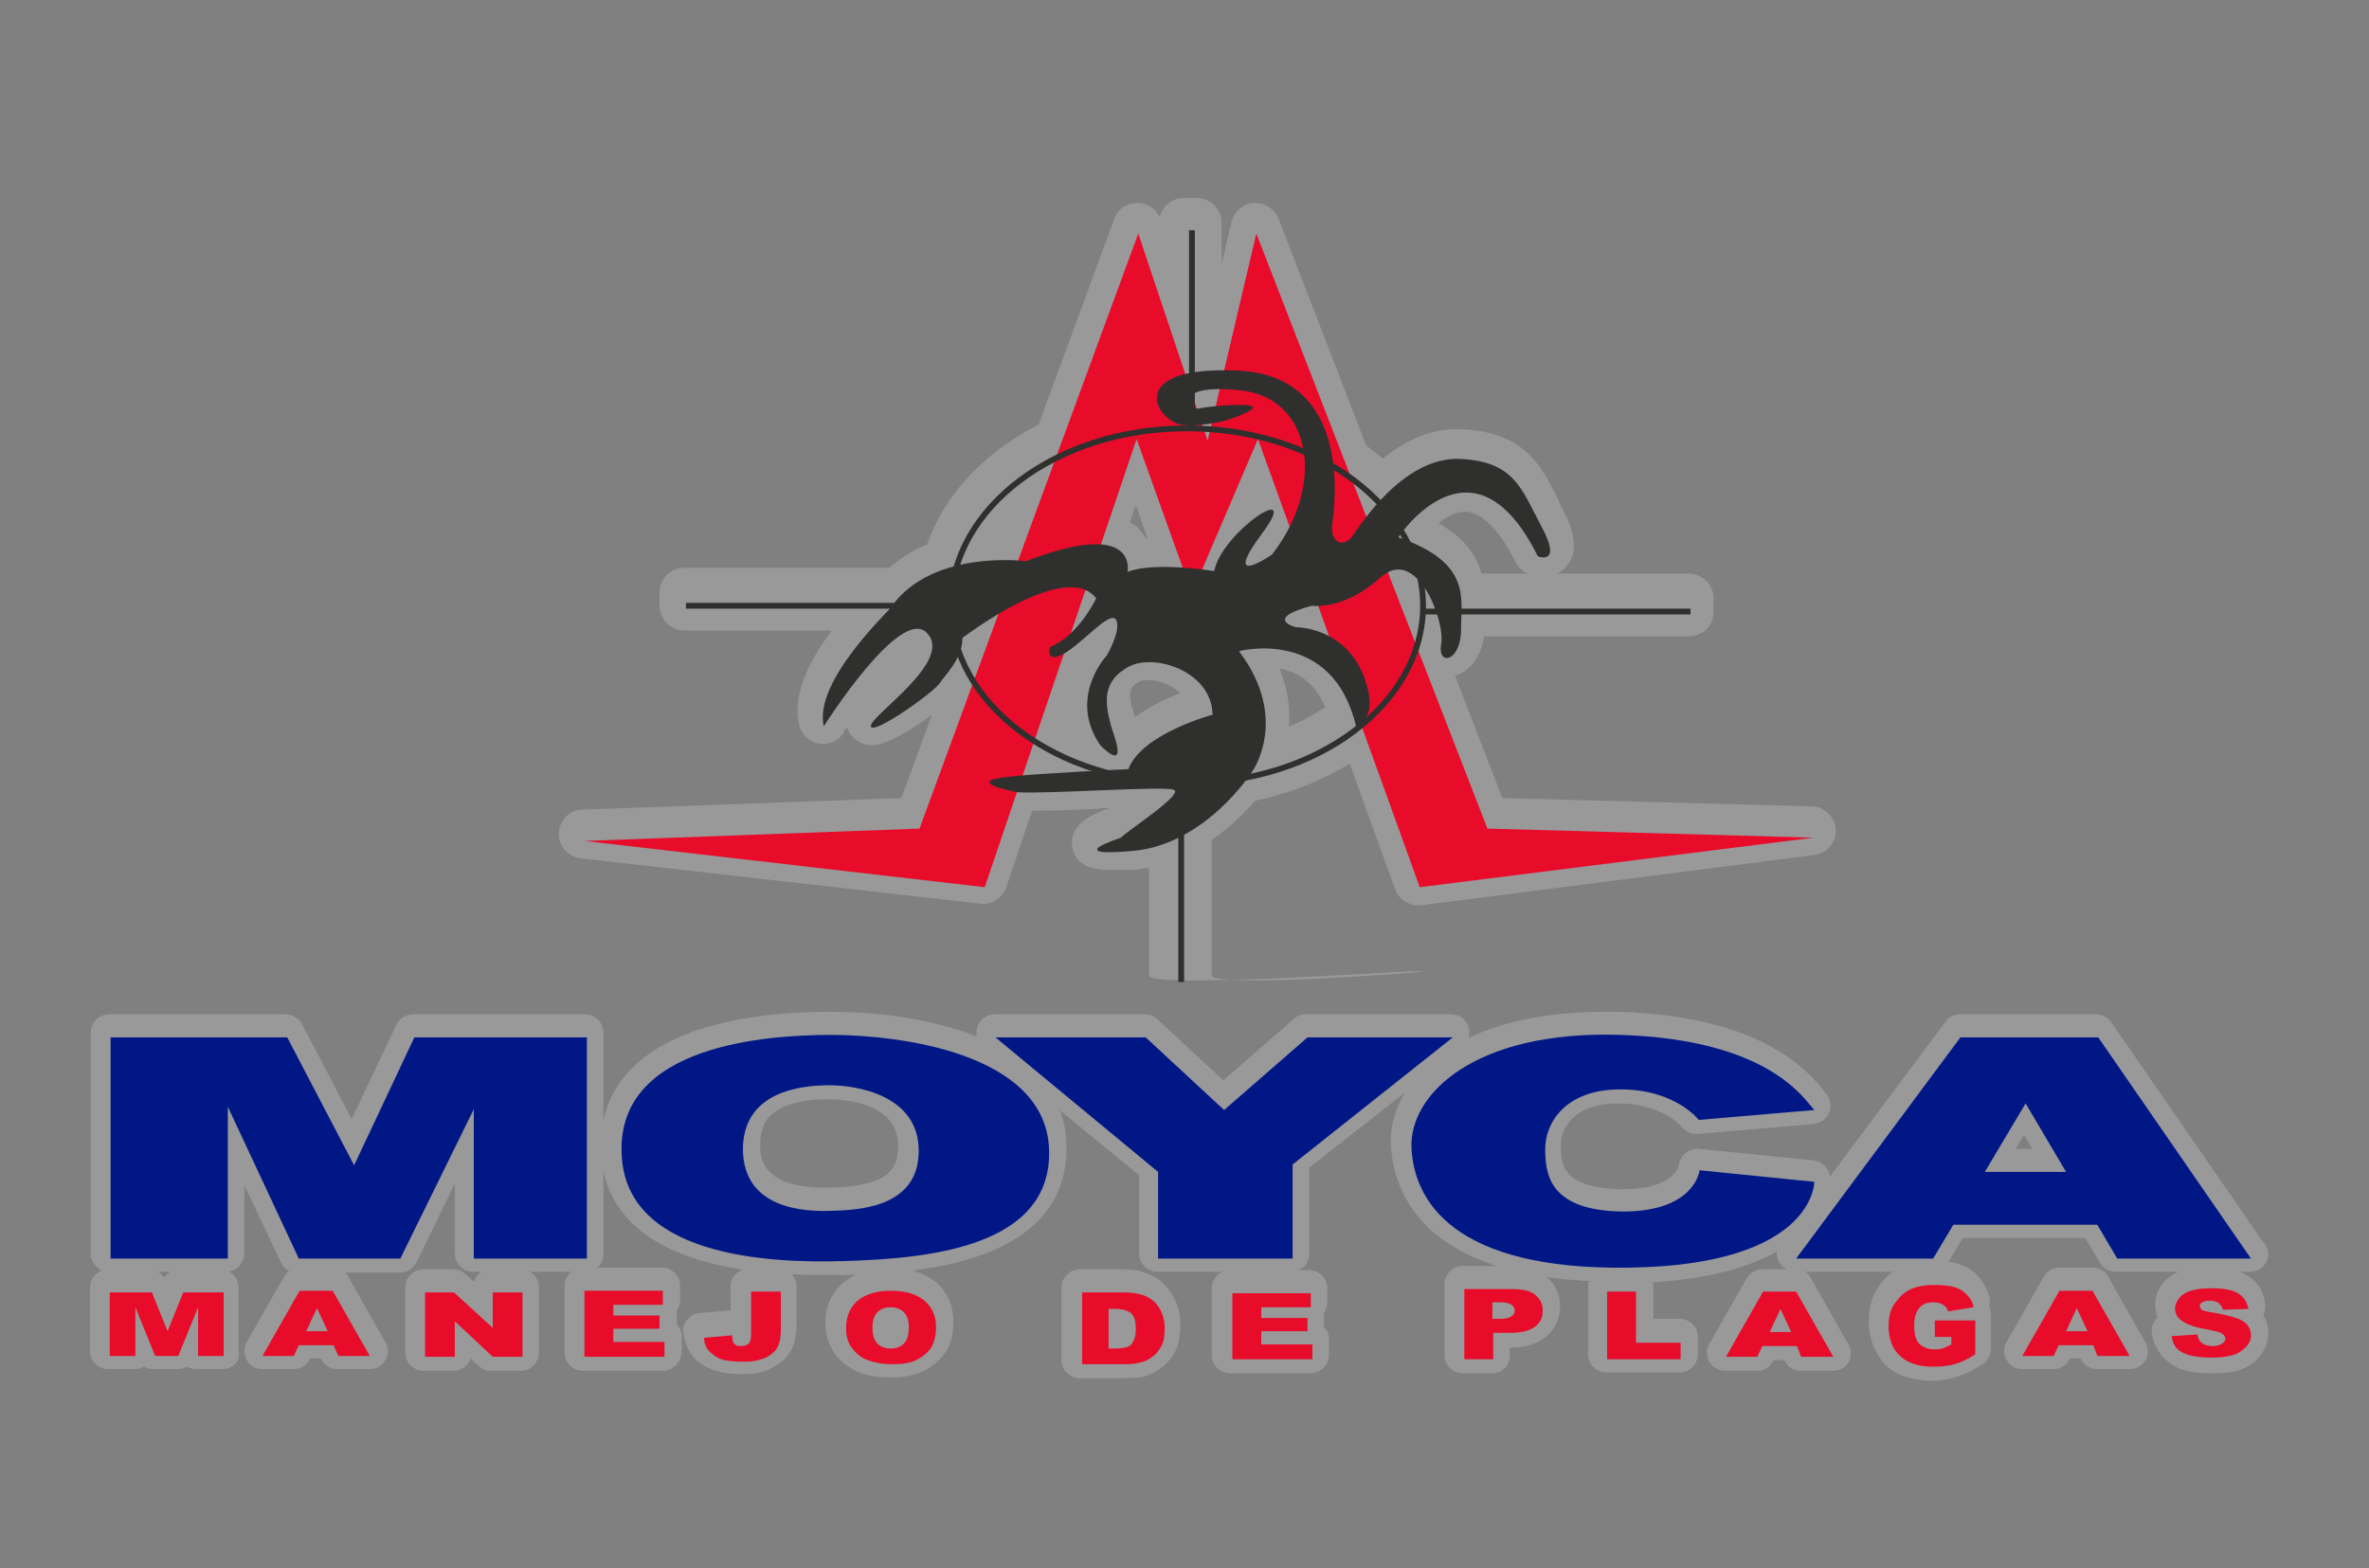 <?xml version="1.0" encoding="utf-8"?>
<!-- Generator: Adobe Illustrator 18.0.0, SVG Export Plug-In . SVG Version: 6.00 Build 0)  -->
<!DOCTYPE svg PUBLIC "-//W3C//DTD SVG 1.1//EN" "http://www.w3.org/Graphics/SVG/1.1/DTD/svg11.dtd">
<svg version="1.1" xmlns="http://www.w3.org/2000/svg" xmlns:xlink="http://www.w3.org/1999/xlink" x="0px" y="0px"
	 viewBox="0 0 287 190" enable-background="new 0 0 287 190" xml:space="preserve">
<rect x="0" y="0" width="287" height="190" fill="#808080" stroke="none"/>
<g id="Capa_1">
	<g>
		<g opacity="0.2">
			<g>
				<g>
					<g>
						<g>
							<polygon fill="#FFFFFF" points="70.6,101.1 119.1,106.7 137.5,52.4 144.2,71.1 152.2,52.4 171.8,106.7 219.5,100.7 180,99.6 
								152,27.5 146.1,52.6 137.7,27.5 111.2,99.6 							"/>
							<path fill="#FFFFFF" d="M171.8,109.7c-1.2,0-2.4-0.8-2.8-2l-17.1-47.3l-5,11.7c-0.5,1.1-1.6,1.8-2.8,1.8
								c-1.2,0-2.3-0.8-2.7-2l-3.8-10.7l-15.7,46.3c-0.4,1.3-1.8,2.2-3.1,2L70.3,104c-1.5-0.2-2.7-1.5-2.6-3.1
								c0.1-1.5,1.3-2.8,2.9-2.8l38.6-1.4L135,26.5c0.4-1.2,1.5-1.9,2.8-1.9c0,0,0,0,0,0c1.3,0,2.4,0.8,2.8,2l5.1,15.2l3.5-14.9
								c0.3-1.3,1.4-2.2,2.7-2.3c1.3-0.1,2.5,0.7,3,1.9L182,96.7l37.5,1c1.5,0,2.8,1.3,2.9,2.8c0.1,1.5-1,2.9-2.6,3.1l-47.7,6.1
								C172.1,109.7,171.9,109.7,171.8,109.7z M109.6,102.7l7.5,0.9l17.6-52.1c0.4-1.2,1.5-2,2.8-2c1.3,0,2.4,0.8,2.8,2l4.1,11.5
								l3.4-7.9c-0.5,0.3-1,0.5-1.6,0.6c-1.3,0.1-2.5-0.8-2.9-2l-5.7-17.1L114,100.7c-0.4,1.1-1.5,1.9-2.7,1.9L109.6,102.7z
								 M152.2,49.4C152.2,49.4,152.2,49.4,152.2,49.4c1.3,0,2.4,0.8,2.8,2l18.8,52.1l7-0.9l-0.9,0c-1.2,0-2.2-0.8-2.7-1.9
								l-24.5-63.2l-3.2,13.6C150,50.1,151,49.4,152.2,49.4z"/>
						</g>
					</g>
				</g>
				<g>
					<g>
						<g>
							<path fill="#FFFFFF" d="M143.6,95c-16.2,0-29.4-10-29.4-22.3s13.2-22.3,29.4-22.3s29.4,10,29.4,22.3S159.8,95,143.6,95z
								 M143.6,51.9c-15.3,0-27.8,9.3-27.8,20.7s12.5,20.7,27.8,20.7s27.8-9.3,27.8-20.7S158.9,51.9,143.6,51.9z"/>
							<path fill="#FFFFFF" d="M143.6,97.9c-17.8,0-32.4-11.3-32.4-25.3s14.5-25.3,32.4-25.3S176,58.7,176,72.6
								S161.5,97.9,143.6,97.9z M143.6,54.9c-13.7,0-24.8,8-24.8,17.8s11.1,17.8,24.8,17.8s24.8-8,24.8-17.8S157.3,54.9,143.6,54.9z
								"/>
						</g>
					</g>
				</g>
				<g>
					<g>
						<g>
							<rect x="82.9" y="71.8" fill="#FFFFFF" width="32.2" height="1.6"/>
							<path fill="#FFFFFF" d="M115,76.4H82.9c-1.6,0-3-1.3-3-3v-1.6c0-1.6,1.3-3,3-3H115c1.6,0,3,1.3,3,3v1.6
								C118,75.1,116.7,76.4,115,76.4z"/>
						</g>
					</g>
				</g>
				<g>
					<g>
						<g>
							<rect x="172.2" y="72.5" fill="#FFFFFF" width="32.4" height="1.6"/>
							<path fill="#FFFFFF" d="M204.6,77.1h-32.4c-1.6,0-3-1.3-3-3v-1.6c0-1.6,1.3-3,3-3h32.4c1.6,0,3,1.3,3,3v1.6
								C207.6,75.8,206.3,77.1,204.6,77.1z"/>
						</g>
					</g>
				</g>
				<g>
					<g>
						<g>
							<rect x="142.1" y="94.1" fill="#FFFFFF" width="1.6" height="24"/>
							<path fill="#FFFFFF" d="M172.5,117.7h-1.6c-1.6,0-31.7,2.1-31.7,0.5v-24c0-1.6,1.3-3,3-3h1.6c1.6,0,3,1.3,3,3v24
								C146.7,119.8,174.1,117.7,172.5,117.7z"/>
						</g>
					</g>
				</g>
				<g>
					<g>
						<g>
							<rect x="143.4" y="27" fill="#FFFFFF" width="1.6" height="24"/>
							<path fill="#FFFFFF" d="M145,54h-1.6c-1.6,0-3-1.3-3-3V27c0-1.6,1.3-3,3-3h1.6c1.6,0,3,1.3,3,3v24C148,52.7,146.7,54,145,54z
								"/>
						</g>
					</g>
				</g>
				<g>
					<g>
						<g>
							<path fill="#FFFFFF" d="M99.6,87.2c0,0,9.3-14.7,12.5-11.3c3.3,3.4-7,10.1-6.8,11.3s7.9-4.3,8.4-5.3c0.6-0.9,2.7-2.9,2.7-5.4
								c0,0,12.5-9.6,16.2-4.8c0,0-2.1,4.5-5.6,5.9c0,0-0.6,2.1,1.7,0.8c2.3-1.3,5.6-5.3,6.3-4.1c0.7,1.2-1.1,4.3-1.1,4.3
								s-4.8,5.1-0.8,10.9c0,0,3.2,3.4,1.7-1.1c-1.5-4.4-1.3-6.7,1.7-8.4c3.1-1.7,10.1,0.5,10.2,5.8c0,0-8.6,2.3-10.2,6.6
								c0,0-10.9,0.5-14.3,0.9c-6.2,0.6,0.9,1.9,0.9,1.9c4.5,0.2,17.6-0.8,18.9-0.3c1.3,0.5-5.7,5-6.4,5.8c0,0-7.4,2.4,1.5,1.6
								c8.8-0.8,14.4-9.6,14.4-9.6s4.6-6.4-1.6-14.6c0,0,11.4-3,14.2,9.2c0,0,2.2-0.9,1.5-4.2c-1.7-8-8.8-7.9-8.8-7.9s-4-1,1.9-2.6
								c0,0,3.9,0.6,8.3-3.4c4.4-4,7.9,5.2,7.4,8c-0.5,2.8,2.4,2.2,2.4-1.7s1.3-8.1-7.6-11.2c0,0,9-13.6,16.9,2.3c0,0,3,1.2,0.5-3.5
								c-2.5-4.7-3.3-8-10-8.3c-6.8-0.2-11.9,7.9-13,9.4s-2.7,0.8-2.4-1.5c0.3-2.3,2.5-18-11.5-18.6s-9.7,6.3-6.6,6.6
								c3.1,0.2,6.4-0.7,8.2-1.8c1.8-1.1-5.2-0.5-6.2-0.2c-1,0.3-3.6-3.1,5-2.2c8.6,0.9,10.4,11.4,3.8,19.9c0,0-6.4,4.4-1.1-2.7
								c4.8-6.5-5,0-5.9,4.7c0,0-7.3-1.2-10.5,0.1c0,0,1.4-6.6-12.3-1.3c0,0-11.3-1.5-16.3,5.5C108,72.8,98.3,81.6,99.6,87.2z"/>
							<path fill="#FFFFFF" d="M134.3,105.4c-2.6,0-4.1-0.9-4.4-2.8c-0.4-2.7,2.3-3.9,4.3-4.6c0.1,0,0.1-0.1,0.2-0.1
								c-0.5,0-0.9,0-1.4,0.1c-3.8,0.2-7.7,0.3-9.9,0.2c-0.2,0-0.3,0-0.4,0c-2.2-0.4-6-1.1-5.8-4.3c0.1-3,3.6-3.3,5.2-3.5
								c1.6-0.2,4.9-0.4,7.9-0.5c-1.6-3-1.5-5.9-0.8-8.4c-1.8,0.6-3.4,0.2-4.4-1.1c-1.1-1.4-0.7-3.2-0.5-3.7
								c0.3-0.9,0.9-1.6,1.8-1.9c0.6-0.2,1.1-0.6,1.7-1.1c-2.7,0.8-6.2,3-8.4,4.5c-0.5,2.2-1.8,3.8-2.6,4.8
								c-0.2,0.2-0.3,0.4-0.4,0.5c-0.9,1.4-7.9,6.8-10.7,6.8c-1.4,0-2.7-0.9-3.1-2.2c-0.1,0.2-0.3,0.4-0.4,0.7c-0.6,1-1.8,1.5-3,1.3
								c-1.2-0.2-2.1-1.1-2.4-2.3c-1.5-6.7,6.8-14.9,9.1-17c5.3-7,15.3-6.7,18.1-6.5c3.6-1.4,6.5-2,8.8-2c3.1,0,4.8,1.2,5.6,2.3
								c0.2,0.2,0.3,0.4,0.4,0.6c2-0.2,4.6,0,6.5,0.2c2-3.7,6.3-7.2,8.8-7.2c0.3,0,0.7,0,1,0.1c0.4-2,0.3-3.8-0.3-5.4
								c-0.3-0.6-0.6-1.2-1.1-1.6c-0.1,0.1-0.3,0.2-0.5,0.3c-2.5,1.5-6.5,2.4-10,2.2c-2.9-0.2-6.1-3-5.9-6.4
								c0.1-2.4,1.7-6.6,12.8-6.1c4.6,0.2,8.3,1.8,10.8,4.8c1.8,2.2,3.8,5.9,3.8,12.2c2.7-3,6.7-6.3,11.8-6.3c0,0,0.3,0,0.4,0
								c7.8,0.3,9.8,4.4,11.8,8.4c0.2,0.5,0.5,1,0.7,1.5c1,1.9,1.9,4.3,0.7,6.3c-0.7,1.1-1.8,1.7-3.2,1.7c-0.8,0-1.5-0.2-1.8-0.4
								c-0.7-0.3-1.2-0.8-1.5-1.4c-1.1-2.3-3.5-6.1-6.1-6.1c-1.1,0-2.3,0.6-3.2,1.4c5.4,3.1,5.8,7.1,5.6,11c0,0.4,0,0.8,0,1.2
								c0,4.2-2.3,6.4-4.6,6.4c-1.1,0-2.1-0.5-2.7-1.3c-0.6-0.7-1.2-1.9-0.9-3.9c0.1-1.3-1.3-4.9-2.3-5.5c0,0-0.1,0.1-0.2,0.2
								c-1.8,1.7-3.6,2.7-5.2,3.3c2,1.6,3.8,4,4.6,7.7c1,4.6-1.7,7-3.3,7.6c-0.8,0.3-1.7,0.3-2.5-0.1c-0.8-0.4-1.3-1.1-1.5-2
								c-1-4.1-3-6.4-6.3-7c3.1,7.5-0.8,13.2-1,13.5c-0.2,0.3-6.4,9.9-16.6,10.9C136,105.4,135,105.4,134.3,105.4z M140.8,91.8
								c1.1,0,1.7,0.1,2.2,0.3c1,0.4,1.9,1.4,2.1,2.5c0,0.3,0,0.5,0,0.8c2.4-2.1,3.9-4.3,3.9-4.4c0.4-0.6,3.2-5.1-1.4-11.2
								c-0.6-0.8-0.8-1.8-0.5-2.8c0.3-0.9,1.1-1.7,2-1.9c0.2,0,1.5-0.4,3.4-0.4c0-0.2,0-0.4,0-0.5c0-3.1,3.7-4.1,5.5-4.5
								c0.4-0.1,0.8-0.1,1.2-0.1c0.9,0,2.9-0.2,5.3-2.1c-1.6,0.9-3.7,0.5-5-0.9c-0.4-0.5-0.7-1-0.9-1.7c-0.6,1.2-1.4,2.3-2.2,3.4
								c-0.2,0.2-0.4,0.4-0.6,0.6c-2.8,2-4.9,2.3-6.4,1.3c-0.6,0.8-1.7,1.3-2.8,1.1c0,0-2.9-0.5-5.7-0.5c-2.1,0-3,0.3-3.3,0.4
								c-0.4,0.1-0.8,0.2-1.2,0.2c0.5,0.3,0.9,0.7,1.1,1.2c0.7,1.2,0.7,2.5,0.4,3.8c5.2-0.6,11.7,3.1,11.7,9.2
								c0,1.4-0.9,2.5-2.2,2.9C145.4,89.3,142.6,90.5,140.8,91.8z M139.1,82.4c-0.5,0-0.9,0.1-1.1,0.2c-1,0.6-1.6,0.9-0.5,4.3
								c1.8-1.3,3.8-2.3,5.5-2.9C142,83,140.4,82.4,139.1,82.4z M112.3,72.7c0.7,0.2,1.4,0.6,1.9,1.2c0.1,0.1,0.2,0.2,0.3,0.4
								c0,0,0.1,0,0.1-0.1c0.5-0.4,3-2.3,6.2-4C118.4,70.3,114.9,70.8,112.3,72.7z"/>
						</g>
					</g>
				</g>
			</g>
			<g>
				<g>
					<polygon fill="#FFFFFF" points="13.2,151.9 27.4,151.9 27.4,133.5 36,151.9 48.4,151.9 57.3,133.7 57.3,151.9 70.9,151.9 
						70.9,125.1 50.1,125.1 42.7,140.6 34.6,125.1 13.2,125.1 					"/>
					<path fill="#FFFFFF" d="M70.9,154.1H57.3c-1.2,0-2.2-1-2.2-2.2v-8.5l-4.6,9.5c-0.4,0.8-1.2,1.3-2,1.3H36c-0.9,0-1.7-0.5-2-1.3
						l-4.4-9.3v8.3c0,1.2-1,2.2-2.2,2.2H13.2c-1.2,0-2.2-1-2.2-2.2v-26.8c0-1.2,1-2.2,2.2-2.2h21.4c0.8,0,1.6,0.5,2,1.2l6,11.5
						l5.4-11.4c0.4-0.8,1.2-1.3,2-1.3h20.9c1.2,0,2.2,1,2.2,2.2v26.8C73.2,153.1,72.2,154.1,70.9,154.1z M59.5,149.7h9.2v-22.3H51.5
						l-6.7,14.2c-0.4,0.8-1.1,1.3-2,1.3c-0.9,0-1.6-0.5-2-1.2l-7.5-14.2H15.5v22.3h9.7v-16.2c0-1.1,0.7-2,1.8-2.2
						c1-0.2,2.1,0.3,2.5,1.2l8,17.1H47l8.3-16.9c0.5-0.9,1.5-1.4,2.5-1.2c1,0.2,1.7,1.1,1.7,2.2V149.7z"/>
				</g>
			</g>
			<g>
				<g>
					<path fill="#FFFFFF" d="M100.5,124.8c8,0,26.1,2.1,26.4,14s-15.4,13.1-24.8,13.4c-9.4,0.3-26.9-0.6-27-13.4
						C74.9,126.1,92.4,124.8,100.5,124.8z M89.9,138.7c0.1,7.1,7.2,7.6,11.1,7.4c3.8-0.1,10.3-0.8,10.2-7.4
						c-0.1-6.6-7.5-7.8-10.8-7.8C97,130.9,89.8,131.6,89.9,138.7z"/>
					<path fill="#FFFFFF" d="M99.6,154.5c-22.1,0-26.8-8.5-26.8-15.6c0-3.8,1.2-6.9,3.8-9.5c5.6-5.6,16.1-6.8,24-6.8
						c13,0,28.4,4.2,28.6,16.2c0.3,14.9-19.5,15.5-27,15.7C101.4,154.5,100.5,154.5,99.6,154.5z M100.5,127
						c-9.9,0-17.3,1.9-20.8,5.5c-1.7,1.7-2.5,3.8-2.5,6.3c0.1,9.3,12.2,11.2,22.4,11.2c0.8,0,1.6,0,2.4,0
						c15.8-0.4,22.8-3.9,22.7-11.1C124.5,129.5,109.4,127,100.5,127z M99.9,148.3c-7.8,0-12.3-3.5-12.3-9.7c0-2.7,0.8-5,2.5-6.7
						c2.7-2.8,7-3.3,10.1-3.3c6.4,0,12.9,3.1,13,10c0.1,6.1-4.1,9.4-12.3,9.7C100.7,148.3,100.3,148.3,99.9,148.3z M100.3,133.2
						c-3.2,0-5.7,0.7-7,2c-0.8,0.8-1.2,2-1.2,3.5c0,1.4,0,5.2,7.8,5.2c0.3,0,0.6,0,0.9,0c6.7-0.2,8.1-2.2,8-5.1
						C108.8,133.4,101.7,133.2,100.3,133.2z"/>
				</g>
			</g>
			<g>
				<g>
					<polygon fill="#FFFFFF" points="120.5,125.1 138.6,125.1 148.2,133.9 158.2,125.1 175.9,125.1 156.4,140.4 156.4,151.9 
						140.2,151.9 140.2,141.3 					"/>
					<path fill="#FFFFFF" d="M156.4,154.1h-16.2c-1.2,0-2.2-1-2.2-2.2v-9.5l-18.9-15.5c-0.7-0.6-1-1.6-0.7-2.5
						c0.3-0.9,1.2-1.5,2.1-1.5h18.2c0.6,0,1.1,0.2,1.5,0.6l8,7.4l8.5-7.4c0.4-0.4,0.9-0.6,1.5-0.6h17.6c1,0,1.8,0.6,2.1,1.5
						c0.3,0.9,0,1.9-0.7,2.5l-18.6,14.6v10.4C158.7,153.1,157.6,154.1,156.4,154.1z M142.4,149.7h11.7v-9.2c0-0.7,0.3-1.3,0.9-1.8
						l14.4-11.3h-10.3l-9.4,8.2c-0.9,0.7-2.1,0.7-3,0l-8.9-8.2h-11l14.9,12.3c0.5,0.4,0.8,1.1,0.8,1.7V149.7z"/>
				</g>
			</g>
			<g>
				<g>
					<path fill="#FFFFFF" d="M205.7,141.2l13.9,1.4c0,0,0.1,10.1-22.5,10.4c-21.2,0.3-26-8.1-26.3-14.5c-0.3-6.4,7.5-14.3,25.4-13.7
						s22.1,7.7,23.4,9.1l-14,1.2c0,0-2.8-3.7-9.5-3.7c-6.7,0-9.1,4.1-9.1,7.2s0.5,7.5,9.4,7.6C205.2,146.2,205.7,141.2,205.7,141.2z
						"/>
					<path fill="#FFFFFF" d="M195.9,155.3c-23.2,0-27.1-10.5-27.4-16.7c-0.1-3.1,1.2-6.2,3.7-8.8c4.5-4.7,12.3-7.2,22-7.2
						c0.6,0,1.3,0,2,0c17.5,0.6,22.9,7.3,24.7,9.5c0.1,0.1,0.2,0.3,0.3,0.4c0.6,0.6,0.7,1.5,0.4,2.3c-0.3,0.8-1.1,1.3-1.9,1.4
						l-14,1.2c-0.8,0.1-1.5-0.3-2-0.9c-0.1-0.1-2.4-2.8-7.7-2.8c-5.4,0-6.9,3.1-6.9,5c0,2.3,0,5.2,7.2,5.4l0.3,0
						c6.2,0,6.8-2.8,6.8-3c0.2-1.2,1.3-2,2.4-1.9l13.9,1.4c1.1,0.1,2,1.1,2,2.2c0,0.5-0.1,12.3-24.7,12.7L195.9,155.3z M194.3,127
						c-11.4,0-16.7,3.7-18.8,5.9c-1.7,1.7-2.5,3.7-2.4,5.6c0.3,8,8.4,12.4,22.9,12.4l1.1,0c12.8-0.2,17.9-3.7,19.6-6.2l-9.5-1
						c-1.1,2-3.9,4.7-10.5,4.7h0l-0.4,0c-11.6-0.2-11.6-7.4-11.6-9.8c0-4.7,3.9-9.5,11.4-9.5c5.6,0,8.9,2.3,10.4,3.7l8.2-0.7
						c-2.9-2.2-8.4-4.7-18.5-5C195.5,127,194.9,127,194.3,127z"/>
				</g>
			</g>
			<g>
				<g>
					<g>
						<polygon fill="#FFFFFF" points="217.4,151.9 234,151.9 245.2,133.1 256.3,151.9 272.5,151.9 254,125.1 237.4,125.1 						"/>
						<path fill="#FFFFFF" d="M272.6,154.1C272.6,154.1,272.6,154.1,272.6,154.1h-16.3c-0.8,0-1.5-0.4-1.9-1.1l-9.2-15.5L236,153
							c-0.4,0.7-1.1,1.1-1.9,1.1h-16.6c-0.8,0-1.6-0.5-2-1.2c-0.4-0.8-0.3-1.7,0.2-2.3l20-26.8c0.4-0.6,1.1-0.9,1.8-0.9H254
							c0.7,0,1.4,0.4,1.8,1l18.3,26.5c0.4,0.4,0.7,1,0.7,1.6C274.8,153.1,273.8,154.1,272.6,154.1z M257.6,149.7h10.7l-15.4-22.3
							h-14.3l-16.6,22.3h10.9l10.5-17.7c0.4-0.7,1.1-1.1,1.9-1.1c0,0,0,0,0,0c0.8,0,1.5,0.4,1.9,1.1L257.6,149.7z"/>
					</g>
				</g>
				<g>
					<g>
						<polygon fill="#FFFFFF" points="234.6,147.8 256.5,147.8 251.9,141.3 239.2,141.3 						"/>
						<path fill="#FFFFFF" d="M256.5,150h-21.9c-0.8,0-1.6-0.5-2-1.2c-0.4-0.7-0.3-1.7,0.2-2.3l4.7-6.4c0.4-0.6,1.1-0.9,1.8-0.9
							h12.7c0.7,0,1.4,0.4,1.8,1l4.5,6.4c0.5,0.7,0.5,1.6,0.2,2.3C258.1,149.6,257.3,150,256.5,150z M239,145.5h13.2l-1.4-2h-10.4
							L239,145.5z"/>
					</g>
				</g>
			</g>
			<g>
				<g>
					<g>
						<path fill="#FFFFFF" d="M13.3,156h4.9l1.9,4.7L22,156h4.9v7.7h-3.1v-5.9l-2.4,5.9h-2.8l-2.4-5.9v5.9h-3.1V156z"/>
						<path fill="#FFFFFF" d="M26.9,165.9h-3.1c-0.4,0-0.8-0.1-1.2-0.3c-0.3,0.2-0.8,0.3-1.2,0.3h-2.8c-0.4,0-0.8-0.1-1.2-0.3
							c-0.3,0.2-0.7,0.3-1.2,0.3h-3.1c-1.2,0-2.2-1-2.2-2.2V156c0-1.2,1-2.2,2.2-2.2h4.9c0.8,0,1.5,0.4,1.9,1c0.4-0.6,1.1-1,1.9-1
							h4.9c1.2,0,2.2,1,2.2,2.2v7.7C29.2,164.9,28.2,165.9,26.9,165.9z"/>
					</g>
				</g>
			</g>
			<g>
				<g>
					<g>
						<path fill="#FFFFFF" d="M40.3,162.4h-4.2l-0.6,1.3h-3.8l4.5-7.9h4l4.5,7.9h-3.9L40.3,162.4z M39.5,160.7l-1.3-2.8l-1.3,2.8
							H39.5z"/>
						<path fill="#FFFFFF" d="M44.8,165.9C44.8,165.9,44.8,165.9,44.8,165.9h-3.9c-0.9,0-1.7-0.5-2-1.3v0h-1.3
							c-0.4,0.8-1.2,1.3-2,1.3h-3.8c-0.8,0-1.5-0.4-1.9-1.1c-0.4-0.7-0.4-1.5,0-2.2l4.5-7.9c0.4-0.7,1.1-1.1,1.9-1.1h4
							c0.8,0,1.6,0.4,1.9,1.1l4.3,7.6c0.3,0.4,0.5,0.9,0.5,1.4C47,164.9,46,165.9,44.8,165.9z"/>
					</g>
				</g>
			</g>
			<g>
				<g>
					<g>
						<path fill="#FFFFFF" d="M217.6,162.5h-4.2l-0.6,1.3H209l4.5-7.9h4l4.5,7.9h-3.9L217.6,162.5z M216.8,160.8l-1.3-2.8l-1.3,2.8
							H216.8z"/>
						<path fill="#FFFFFF" d="M222.1,166.1C222.1,166.1,222.1,166.1,222.1,166.1h-3.9c-0.9,0-1.7-0.5-2-1.3h-1.3
							c-0.4,0.8-1.2,1.3-2,1.3H209c-0.8,0-1.5-0.4-1.9-1.1s-0.4-1.5,0-2.2l4.5-7.9c0.4-0.7,1.1-1.1,1.9-1.1h4c0.8,0,1.6,0.4,1.9,1.1
							l4.3,7.6c0.3,0.4,0.5,0.9,0.5,1.5C224.3,165.1,223.3,166.1,222.1,166.1z"/>
					</g>
				</g>
			</g>
			<g>
				<g>
					<g>
						<path fill="#FFFFFF" d="M253.5,162.4h-4.2l-0.6,1.3h-3.8l4.5-7.9h4l4.5,7.9h-3.9L253.5,162.4z M252.7,160.7l-1.3-2.8l-1.3,2.8
							H252.7z"/>
						<path fill="#FFFFFF" d="M258,165.9C258,165.9,258,165.9,258,165.9h-3.9c-0.9,0-1.7-0.5-2-1.3v0h-1.3c-0.4,0.8-1.2,1.3-2,1.3
							h-3.8c-0.8,0-1.5-0.4-1.9-1.1c-0.4-0.7-0.4-1.5,0-2.2l4.5-7.9c0.4-0.7,1.1-1.1,1.9-1.1h4c0.8,0,1.6,0.4,1.9,1.1l4.3,7.6
							c0.3,0.4,0.5,0.9,0.5,1.4C260.3,164.9,259.2,165.9,258,165.9z"/>
					</g>
				</g>
			</g>
			<g>
				<g>
					<g>
						<path fill="#FFFFFF" d="M51.3,156h3.6l4.7,4.3V156h3.6v7.8h-3.6l-4.6-4.3v4.3h-3.6V156z"/>
						<path fill="#FFFFFF" d="M63.1,166.1h-3.6c-0.6,0-1.1-0.2-1.5-0.6l-1-0.9c-0.3,0.9-1.1,1.5-2.1,1.5h-3.6c-1.2,0-2.2-1-2.2-2.2
							V156c0-1.2,1-2.2,2.2-2.2h3.6c0.6,0,1.1,0.2,1.5,0.6l1,0.9c0.3-0.9,1.1-1.5,2.1-1.5h3.6c1.2,0,2.2,1,2.2,2.2v7.8
							C65.3,165.1,64.3,166.1,63.1,166.1z"/>
					</g>
				</g>
			</g>
			<g>
				<g>
					<g>
						<path fill="#FFFFFF" d="M70.5,155.8h9.6v1.7h-6v1.3h5.6v1.6h-5.6v1.6h6.2v1.8h-9.7V155.8z"/>
						<path fill="#FFFFFF" d="M80.3,166.1h-9.7c-1.2,0-2.2-1-2.2-2.2v-8.1c0-1.2,1-2.2,2.2-2.2h9.6c1.2,0,2.2,1,2.2,2.2v1.7
							c0,0.5-0.2,1-0.4,1.3v1.6c0,0,0,0,0,0.1c0.4,0.4,0.6,0.9,0.6,1.5v1.8C82.5,165.1,81.5,166.1,80.3,166.1z"/>
					</g>
				</g>
			</g>
			<g>
				<g>
					<g>
						<path fill="#FFFFFF" d="M149,156.1h9.6v1.7h-6v1.3h5.6v1.6h-5.6v1.6h6.2v1.8H149V156.1z"/>
						<path fill="#FFFFFF" d="M158.7,166.4H149c-1.2,0-2.2-1-2.2-2.2v-8.1c0-1.2,1-2.2,2.2-2.2h9.6c1.2,0,2.2,1,2.2,2.2v1.7
							c0,0.5-0.2,1-0.4,1.3v1.6c0,0,0,0,0,0.1c0.4,0.4,0.6,0.9,0.6,1.5v1.8C161,165.4,160,166.4,158.7,166.4z"/>
					</g>
				</g>
			</g>
			<g>
				<g>
					<g>
						<path fill="#FFFFFF" d="M90.8,155.9h3.6v4.5c0,0.9-0.1,1.7-0.4,2.2c-0.2,0.5-0.7,0.9-1.4,1.3c-0.7,0.3-1.6,0.5-2.7,0.5
							c-1.2,0-2.1-0.1-2.7-0.3c-0.6-0.2-1.1-0.6-1.5-1c-0.4-0.4-0.6-1-0.6-1.6l3.4-0.3c0,0.4,0.1,0.6,0.1,0.8
							c0.1,0.2,0.2,0.3,0.4,0.4c0.1,0.1,0.3,0.1,0.6,0.1c0.4,0,0.7-0.1,0.9-0.3c0.2-0.2,0.3-0.6,0.3-1.1V155.9z"/>
						<path fill="#FFFFFF" d="M89.9,166.5c-1.4,0-2.6-0.2-3.5-0.5c-1-0.4-1.9-0.9-2.5-1.7c-0.6-0.8-1-1.7-1.1-2.8
							c-0.1-0.6,0.1-1.2,0.5-1.6c0.4-0.5,0.9-0.8,1.5-0.8l3.4-0.3c0.1,0,0.2,0,0.3,0l0-2.9c0-1.2,1-2.2,2.2-2.2h3.6
							c1.2,0,2.2,1,2.2,2.2v4.5c0,1.3-0.2,2.3-0.6,3.1c-0.5,1-1.3,1.7-2.5,2.3C92.6,166.3,91.4,166.5,89.9,166.5z"/>
					</g>
				</g>
			</g>
			<g>
				<g>
					<g>
						<path fill="#FFFFFF" d="M102.3,160.2c0-1.4,0.5-2.5,1.4-3.3c1-0.8,2.3-1.2,4-1.2c1.8,0,3.1,0.4,4.1,1.2
							c0.9,0.8,1.4,1.8,1.4,3.2c0,1-0.2,1.8-0.6,2.5c-0.4,0.6-1,1.1-1.8,1.5c-0.8,0.4-1.8,0.5-2.9,0.5c-1.2,0-2.2-0.2-3-0.5
							c-0.8-0.3-1.4-0.8-1.9-1.5C102.5,162.1,102.3,161.3,102.3,160.2z M105.6,160.3c0,0.9,0.2,1.5,0.6,1.9c0.4,0.4,0.9,0.6,1.6,0.6
							c0.7,0,1.2-0.2,1.6-0.6c0.4-0.4,0.6-1,0.6-2c0-0.8-0.2-1.4-0.6-1.8c-0.4-0.4-0.9-0.6-1.6-0.6c-0.7,0-1.2,0.2-1.6,0.6
							C105.8,158.8,105.6,159.4,105.6,160.3z"/>
						<path fill="#FFFFFF" d="M107.9,166.9c-1.5,0-2.7-0.2-3.8-0.6c-1.2-0.5-2.1-1.2-2.9-2.2c-0.8-1.1-1.2-2.3-1.2-3.8
							c0-2.1,0.8-3.8,2.3-5c1.4-1.1,3.2-1.7,5.4-1.7c2.3,0,4.1,0.6,5.5,1.6c1.5,1.2,2.3,2.9,2.3,5c0,1.4-0.3,2.7-1,3.7
							c-0.7,1-1.6,1.8-2.8,2.3C110.7,166.7,109.4,166.9,107.9,166.9z"/>
					</g>
				</g>
			</g>
			<g>
				<g>
					<g>
						<path fill="#FFFFFF" d="M130.8,156h5c1,0,1.8,0.1,2.4,0.3c0.6,0.2,1.1,0.5,1.5,0.9s0.7,0.9,0.9,1.4c0.2,0.5,0.3,1.1,0.3,1.7
							c0,0.9-0.1,1.7-0.4,2.2c-0.3,0.5-0.6,1-1.1,1.3c-0.5,0.4-1,0.6-1.5,0.7c-0.7,0.2-1.4,0.2-2,0.2h-5V156z M134.2,158v4.8h0.8
							c0.7,0,1.2-0.1,1.5-0.2c0.3-0.1,0.5-0.3,0.7-0.7c0.2-0.3,0.3-0.8,0.3-1.5c0-0.9-0.2-1.6-0.6-1.9c-0.4-0.3-1-0.5-1.9-0.5H134.2
							z"/>
						<path fill="#FFFFFF" d="M135.8,167h-5c-1.2,0-2.2-1-2.2-2.2V156c0-1.2,1-2.2,2.2-2.2h5c1.3,0,2.3,0.1,3.1,0.5
							c0.9,0.3,1.7,0.8,2.3,1.5c0.6,0.7,1.1,1.4,1.4,2.3c0.3,0.8,0.4,1.6,0.4,2.4c0,1.3-0.2,2.4-0.6,3.2c-0.4,0.8-1,1.5-1.8,2.1
							c-0.7,0.5-1.5,0.9-2.4,1.1C137.4,166.9,136.6,167,135.8,167z"/>
					</g>
				</g>
			</g>
			<g>
				<g>
					<g>
						<path fill="#FFFFFF" d="M177.3,155.6h5.8c1.3,0,2.2,0.2,2.8,0.7c0.6,0.5,0.9,1.1,0.9,1.9c0,0.9-0.3,1.5-1,2s-1.7,0.7-3.1,0.7
							h-1.9v3.2h-3.5V155.6z M180.7,159.2h0.8c0.7,0,1.1-0.1,1.4-0.3c0.3-0.2,0.4-0.4,0.4-0.7c0-0.3-0.1-0.5-0.4-0.7
							c-0.2-0.2-0.7-0.3-1.3-0.3h-1V159.2z"/>
						<path fill="#FFFFFF" d="M180.7,166.4h-3.5c-1.2,0-2.2-1-2.2-2.2v-8.6c0-1.2,1-2.2,2.2-2.2h5.8c1.8,0,3.1,0.4,4.1,1.1
							c1.2,0.9,1.9,2.2,1.9,3.8c0,1.6-0.7,2.9-2,3.9c-1,0.7-2.3,1.1-4.1,1.1v0.9C183,165.4,182,166.4,180.7,166.4z"/>
					</g>
				</g>
			</g>
			<g>
				<g>
					<g>
						<path fill="#FFFFFF" d="M194.5,155.8h3.5v6.2h5.4v2h-8.9V155.8z"/>
						<path fill="#FFFFFF" d="M203.5,166.3h-8.9c-1.2,0-2.2-1-2.2-2.2v-8.2c0-1.2,1-2.2,2.2-2.2h3.5c1.2,0,2.2,1,2.2,2.2v3.9h3.2
							c1.2,0,2.2,1,2.2,2.2v2C205.7,165.3,204.7,166.3,203.5,166.3z"/>
					</g>
				</g>
			</g>
			<g>
				<g>
					<g>
						<path fill="#FFFFFF" d="M234.2,161.4v-2h4.9v4.1c-0.9,0.6-1.8,1-2.5,1.2c-0.7,0.2-1.6,0.3-2.6,0.3c-1.2,0-2.2-0.2-3-0.6
							c-0.8-0.4-1.4-1-1.8-1.7c-0.4-0.8-0.6-1.6-0.6-2.6c0-1,0.2-2,0.7-2.7s1.1-1.4,2-1.8c0.7-0.3,1.6-0.5,2.8-0.5
							c1.1,0,2,0.1,2.6,0.3c0.6,0.2,1,0.5,1.4,0.9c0.4,0.4,0.7,0.9,0.8,1.5l-3.1,0.5c-0.1-0.4-0.3-0.6-0.6-0.8
							c-0.3-0.2-0.7-0.3-1.2-0.3c-0.7,0-1.3,0.2-1.7,0.7c-0.4,0.5-0.6,1.2-0.6,2.1c0,1,0.2,1.8,0.6,2.2c0.4,0.4,1,0.7,1.8,0.7
							c0.4,0,0.7,0,1-0.1c0.3-0.1,0.7-0.3,1.1-0.5v-0.9H234.2z"/>
						<path fill="#FFFFFF" d="M234,167.3c-1.6,0-2.9-0.3-4-0.8c-1.2-0.6-2.1-1.5-2.7-2.7c-0.6-1.1-0.9-2.4-0.9-3.7
							c0-1.5,0.3-2.8,1-3.9c0.7-1.2,1.7-2.1,3-2.7c1-0.4,2.2-0.7,3.7-0.7c1.4,0,2.5,0.1,3.3,0.4c0.9,0.3,1.7,0.8,2.3,1.5
							c0.6,0.6,1,1.5,1.3,2.4c0.1,0.4,0.1,0.8,0,1.2c0.1,0.3,0.2,0.6,0.2,1v4.1c0,0.8-0.4,1.5-1,1.9c-1.1,0.7-2.1,1.2-3.1,1.5
							C236.3,167.1,235.2,167.3,234,167.3z"/>
					</g>
				</g>
			</g>
			<g>
				<g>
					<g>
						<path fill="#FFFFFF" d="M262.9,161.3l3.1-0.2c0.1,0.4,0.2,0.7,0.4,0.9c0.3,0.3,0.8,0.5,1.5,0.5c0.5,0,0.8-0.1,1.1-0.3
							c0.3-0.2,0.4-0.4,0.4-0.6c0-0.2-0.1-0.4-0.4-0.6c-0.2-0.2-0.8-0.3-1.7-0.5c-1.4-0.2-2.5-0.6-3.1-1c-0.6-0.4-0.9-0.9-0.9-1.6
							c0-0.4,0.2-0.8,0.5-1.2c0.3-0.4,0.8-0.7,1.4-0.9c0.6-0.2,1.5-0.3,2.6-0.3c1.4,0,2.4,0.2,3.1,0.6c0.7,0.4,1.1,1,1.3,1.9
							l-3.1,0.1c-0.1-0.4-0.3-0.6-0.5-0.8c-0.3-0.2-0.6-0.3-1.1-0.3c-0.4,0-0.7,0.1-0.9,0.2c-0.2,0.1-0.3,0.3-0.3,0.5
							c0,0.1,0.1,0.2,0.2,0.4c0.2,0.1,0.5,0.2,1.1,0.3c1.4,0.2,2.5,0.5,3.1,0.7c0.6,0.2,1.1,0.5,1.4,0.9c0.3,0.4,0.4,0.8,0.4,1.2
							c0,0.5-0.2,1-0.6,1.4c-0.4,0.4-0.9,0.8-1.6,1c-0.7,0.2-1.5,0.3-2.6,0.3c-1.8,0-3.1-0.3-3.8-0.8
							C263.4,162.8,263,162.2,262.9,161.3z"/>
						<path fill="#FFFFFF" d="M267.9,166.4c-2.4,0-4-0.4-5.1-1.3c-1.2-0.9-1.9-2.1-2.1-3.6c-0.1-0.6,0.1-1.2,0.5-1.7
							c0.1-0.1,0.1-0.1,0.2-0.2c-0.2-0.5-0.3-1-0.3-1.6c0-1,0.4-1.9,1-2.6c0.6-0.7,1.4-1.2,2.4-1.5c0.9-0.3,2-0.4,3.3-0.4
							c1.8,0,3.1,0.3,4.2,0.9c1.3,0.7,2.2,1.9,2.4,3.5c0.1,0.5,0,1-0.2,1.4c0.4,0.7,0.6,1.4,0.6,2.2c0,1.1-0.4,2.1-1.1,2.9
							c-0.6,0.8-1.5,1.3-2.6,1.7C270.3,166.3,269.2,166.4,267.9,166.4z"/>
					</g>
				</g>
			</g>
		</g>
		<g>
			<polygon fill="#E90B2A" points="70.8,101.9 119.3,107.5 137.7,53.2 144.4,71.9 152.4,53.2 172,107.5 219.7,101.5 180.2,100.4 
				152.2,28.3 146.3,53.4 137.9,28.3 111.4,100.4 			"/>
			<ellipse fill="none" stroke="#2F302E" stroke-width="0.703" stroke-miterlimit="10" cx="143.8" cy="73.4" rx="28.6" ry="21.5"/>
			<line fill="none" stroke="#2F302E" stroke-width="0.703" stroke-miterlimit="10" x1="115.2" y1="73.4" x2="83.1" y2="73.4"/>
			<line fill="none" stroke="#2F302E" stroke-width="0.703" stroke-miterlimit="10" x1="204.8" y1="74.1" x2="172.4" y2="74.1"/>
			<line fill="none" stroke="#2F302E" stroke-width="0.703" stroke-miterlimit="10" x1="143.1" y1="119" x2="143.1" y2="95"/>
			<line fill="none" stroke="#2F302E" stroke-width="0.703" stroke-miterlimit="10" x1="144.4" y1="27.9" x2="144.4" y2="51.9"/>
			<path fill="#2F302E" d="M99.8,88c0,0,9.3-14.7,12.5-11.3c3.3,3.4-7,10.1-6.8,11.3c0.2,1.2,7.9-4.3,8.4-5.3
				c0.6-0.9,2.7-2.9,2.7-5.4c0,0,12.5-9.6,16.2-4.8c0,0-2.1,4.5-5.6,5.9c0,0-0.6,2.1,1.7,0.8c2.3-1.3,5.6-5.3,6.3-4.1
				c0.7,1.2-1.1,4.3-1.1,4.3s-4.8,5.1-0.8,10.9c0,0,3.2,3.4,1.7-1.1c-1.5-4.4-1.3-6.7,1.7-8.4c3.1-1.7,10.1,0.5,10.2,5.8
				c0,0-8.6,2.3-10.2,6.6c0,0-10.9,0.5-14.3,0.9c-6.2,0.6,0.9,1.9,0.9,1.9c4.5,0.2,17.6-0.8,18.9-0.3c1.3,0.5-5.7,5-6.4,5.8
				c0,0-7.4,2.4,1.5,1.6c8.8-0.8,14.4-9.6,14.4-9.6s4.6-6.4-1.6-14.6c0,0,11.4-3,14.2,9.2c0,0,2.2-0.9,1.5-4.2
				c-1.7-8-8.8-7.9-8.8-7.9s-4-1,1.9-2.6c0,0,3.9,0.6,8.3-3.4s7.9,5.2,7.4,8s2.4,2.2,2.4-1.7c0-3.9,1.3-8.1-7.6-11.2
				c0,0,9-13.6,16.9,2.3c0,0,3,1.2,0.5-3.5s-3.3-8-10-8.3c-6.8-0.2-11.9,7.9-13,9.4c-1,1.4-2.7,0.8-2.4-1.5
				c0.3-2.3,2.5-18-11.5-18.6c-14-0.6-9.7,6.3-6.6,6.6c3.1,0.2,6.4-0.7,8.2-1.8c1.8-1.1-5.2-0.5-6.2-0.2c-1,0.3-3.6-3.1,5-2.2
				s10.4,11.4,3.8,19.9c0,0-6.4,4.4-1.1-2.7c4.8-6.5-5,0-5.9,4.7c0,0-7.3-1.2-10.5,0.1c0,0,1.4-6.6-12.3-1.3c0,0-11.3-1.5-16.3,5.5
				C108.2,73.6,98.5,82.4,99.8,88z"/>
			<polygon fill="#011786" points="13.4,152.5 27.6,152.5 27.6,134.1 36.2,152.5 48.5,152.5 57.4,134.4 57.4,152.5 71.1,152.5 
				71.1,125.7 50.2,125.7 42.9,141.2 34.8,125.7 13.4,125.7 			"/>
			<path fill="#011786" d="M100.7,125.4c8,0,26.1,2.1,26.4,14c0.3,12-15.4,13.1-24.8,13.4c-9.4,0.3-26.9-0.6-27-13.4
				C75.1,126.7,92.6,125.4,100.7,125.4z M90,139.3c0.1,7.1,7.2,7.6,11.1,7.4c3.8-0.1,10.3-0.8,10.2-7.4c-0.1-6.6-7.5-7.8-10.8-7.8
				C97.1,131.5,90,132.2,90,139.3z"/>
			<polygon fill="#011786" points="120.6,125.7 138.8,125.7 148.3,134.5 158.4,125.7 176,125.7 156.6,141.1 156.6,152.5 
				140.3,152.5 140.3,142 			"/>
			<path fill="#011786" d="M205.9,141.8l13.9,1.4c0,0,0.1,10.1-22.5,10.4c-21.2,0.3-26-8.1-26.3-14.5c-0.3-6.4,7.5-14.3,25.4-13.7
				s22.1,7.7,23.4,9.1l-14,1.2c0,0-2.8-3.7-9.5-3.7s-9.1,4.1-9.1,7.2s0.5,7.5,9.4,7.6C205.4,146.8,205.9,141.8,205.9,141.8z"/>
			<g>
				<polygon fill="#011786" points="217.6,152.5 234.2,152.5 245.4,133.7 256.5,152.5 272.7,152.5 254.2,125.7 237.5,125.7 				"/>
				<polygon fill="#011786" points="234.7,148.4 256.6,148.4 252.1,142 239.4,142 				"/>
			</g>
			<g>
				<g>
					<path fill="#E90B2A" d="M13.5,156.6h4.9l1.9,4.7l1.9-4.7h4.9v7.7H24v-5.9l-2.4,5.9h-2.8l-2.4-5.9v5.9h-3.1V156.6z"/>
				</g>
			</g>
			<g>
				<g>
					<path fill="#E90B2A" d="M40.4,163h-4.2l-0.6,1.3h-3.8l4.5-7.9h4l4.5,7.9H41L40.4,163z M39.7,161.3l-1.3-2.8l-1.3,2.8H39.7z"/>
				</g>
			</g>
			<g>
				<g>
					<path fill="#E90B2A" d="M217.7,163.1h-4.2l-0.6,1.3h-3.8l4.5-7.9h4l4.5,7.9h-3.9L217.7,163.1z M217,161.4l-1.3-2.8l-1.3,2.8
						H217z"/>
				</g>
			</g>
			<g>
				<g>
					<path fill="#E90B2A" d="M253.6,163h-4.2l-0.6,1.3h-3.8l4.5-7.9h4l4.5,7.9h-3.9L253.6,163z M252.9,161.3l-1.3-2.8l-1.3,2.8
						H252.9z"/>
				</g>
			</g>
			<g>
				<g>
					<path fill="#E90B2A" d="M51.4,156.6H55l4.7,4.3v-4.3h3.6v7.8h-3.6l-4.6-4.3v4.3h-3.6V156.6z"/>
				</g>
			</g>
			<g>
				<g>
					<path fill="#E90B2A" d="M70.7,156.4h9.6v1.7h-6v1.3h5.6v1.6h-5.6v1.6h6.2v1.8h-9.7V156.4z"/>
				</g>
			</g>
			<g>
				<g>
					<path fill="#E90B2A" d="M149.2,156.7h9.6v1.7h-6v1.3h5.6v1.6h-5.6v1.6h6.2v1.8h-9.7V156.7z"/>
				</g>
			</g>
			<g>
				<g>
					<path fill="#E90B2A" d="M91,156.5h3.6v4.5c0,0.9-0.1,1.7-0.4,2.2c-0.2,0.5-0.7,0.9-1.4,1.3c-0.7,0.3-1.6,0.5-2.7,0.5
						c-1.2,0-2.1-0.1-2.7-0.3c-0.6-0.2-1.1-0.6-1.5-1c-0.4-0.4-0.6-1-0.6-1.6l3.4-0.3c0,0.4,0.1,0.6,0.1,0.8
						c0.1,0.2,0.2,0.3,0.4,0.4c0.1,0.1,0.3,0.1,0.6,0.1c0.4,0,0.7-0.1,0.9-0.3c0.2-0.2,0.3-0.6,0.3-1.1V156.5z"/>
				</g>
			</g>
			<g>
				<g>
					<path fill="#E90B2A" d="M102.5,160.9c0-1.4,0.5-2.5,1.4-3.3c1-0.8,2.3-1.2,4-1.2c1.8,0,3.1,0.4,4.1,1.2
						c0.9,0.8,1.4,1.8,1.4,3.2c0,1-0.2,1.8-0.6,2.5c-0.4,0.6-1,1.1-1.8,1.5c-0.8,0.4-1.8,0.5-2.9,0.5c-1.2,0-2.2-0.2-3-0.5
						c-0.8-0.3-1.4-0.8-1.9-1.5C102.7,162.7,102.5,161.9,102.5,160.9z M105.7,160.9c0,0.9,0.2,1.5,0.6,1.9c0.4,0.4,0.9,0.6,1.6,0.6
						c0.7,0,1.2-0.2,1.6-0.6c0.4-0.4,0.6-1,0.6-2c0-0.8-0.2-1.4-0.6-1.8c-0.4-0.4-0.9-0.6-1.6-0.6c-0.7,0-1.2,0.2-1.6,0.6
						C105.9,159.4,105.7,160,105.7,160.9z"/>
				</g>
			</g>
			<g>
				<g>
					<path fill="#E90B2A" d="M131,156.6h5c1,0,1.8,0.1,2.4,0.3c0.6,0.2,1.1,0.5,1.5,0.9c0.4,0.4,0.7,0.9,0.9,1.4
						c0.2,0.5,0.3,1.1,0.3,1.7c0,0.9-0.1,1.7-0.4,2.2c-0.3,0.5-0.6,1-1.1,1.3c-0.5,0.4-1,0.6-1.5,0.7c-0.7,0.2-1.4,0.2-2,0.2h-5
						V156.6z M134.3,158.6v4.8h0.8c0.7,0,1.2-0.1,1.5-0.2c0.3-0.1,0.5-0.3,0.7-0.7c0.2-0.3,0.3-0.8,0.3-1.5c0-0.9-0.2-1.6-0.6-1.9
						c-0.4-0.3-1-0.5-1.9-0.5H134.3z"/>
				</g>
			</g>
			<g>
				<g>
					<path fill="#E90B2A" d="M177.4,156.2h5.8c1.3,0,2.2,0.2,2.8,0.7c0.6,0.5,0.9,1.1,0.9,1.9c0,0.9-0.3,1.5-1,2s-1.7,0.7-3.1,0.7
						h-1.9v3.2h-3.5V156.2z M180.9,159.8h0.8c0.7,0,1.1-0.1,1.4-0.3c0.3-0.2,0.4-0.4,0.4-0.7c0-0.3-0.1-0.5-0.4-0.7
						c-0.2-0.2-0.7-0.3-1.3-0.3h-1V159.8z"/>
				</g>
			</g>
			<g>
				<g>
					<path fill="#E90B2A" d="M194.7,156.5h3.5v6.2h5.4v2h-8.9V156.5z"/>
				</g>
			</g>
			<g>
				<g>
					<path fill="#E90B2A" d="M234.4,162v-2h4.9v4.1c-0.9,0.6-1.8,1-2.5,1.2c-0.7,0.2-1.6,0.3-2.6,0.3c-1.2,0-2.2-0.2-3-0.6
						c-0.8-0.4-1.4-1-1.8-1.7c-0.4-0.8-0.6-1.6-0.6-2.6c0-1,0.2-2,0.7-2.7s1.1-1.4,2-1.8c0.7-0.3,1.6-0.5,2.8-0.5
						c1.1,0,2,0.1,2.6,0.3c0.6,0.2,1,0.5,1.4,0.9c0.4,0.4,0.7,0.9,0.8,1.5l-3.1,0.5c-0.1-0.4-0.3-0.6-0.6-0.8
						c-0.3-0.2-0.7-0.3-1.2-0.3c-0.7,0-1.3,0.2-1.7,0.7c-0.4,0.5-0.6,1.2-0.6,2.1c0,1,0.2,1.8,0.6,2.2c0.4,0.4,1,0.7,1.8,0.7
						c0.4,0,0.7,0,1-0.1c0.3-0.1,0.7-0.3,1.1-0.5V162H234.4z"/>
				</g>
			</g>
			<g>
				<g>
					<path fill="#E90B2A" d="M263.1,161.9l3.1-0.2c0.1,0.4,0.2,0.7,0.4,0.9c0.3,0.3,0.8,0.5,1.5,0.5c0.5,0,0.8-0.1,1.1-0.3
						c0.3-0.2,0.4-0.4,0.4-0.6c0-0.2-0.1-0.4-0.4-0.6c-0.2-0.2-0.8-0.3-1.7-0.5c-1.4-0.2-2.5-0.6-3.1-1c-0.6-0.4-0.9-0.9-0.9-1.6
						c0-0.4,0.2-0.8,0.5-1.2c0.3-0.4,0.8-0.7,1.4-0.9c0.6-0.2,1.5-0.3,2.6-0.3c1.4,0,2.4,0.2,3.1,0.6s1.1,1,1.3,1.9l-3.1,0.1
						c-0.1-0.4-0.3-0.6-0.5-0.8c-0.3-0.2-0.6-0.3-1.1-0.3c-0.4,0-0.7,0.1-0.9,0.2c-0.2,0.1-0.3,0.3-0.3,0.5c0,0.1,0.1,0.2,0.2,0.4
						c0.2,0.1,0.5,0.2,1.1,0.3c1.4,0.2,2.5,0.5,3.1,0.7c0.6,0.2,1.1,0.5,1.4,0.9c0.3,0.4,0.4,0.8,0.4,1.2c0,0.5-0.2,1-0.6,1.4
						c-0.4,0.4-0.9,0.8-1.6,1c-0.7,0.2-1.5,0.3-2.6,0.3c-1.8,0-3.1-0.3-3.8-0.8C263.6,163.4,263.2,162.8,263.1,161.9z"/>
				</g>
			</g>
		</g>
	</g>
</g>
<g id="Notas">
</g>
</svg>
